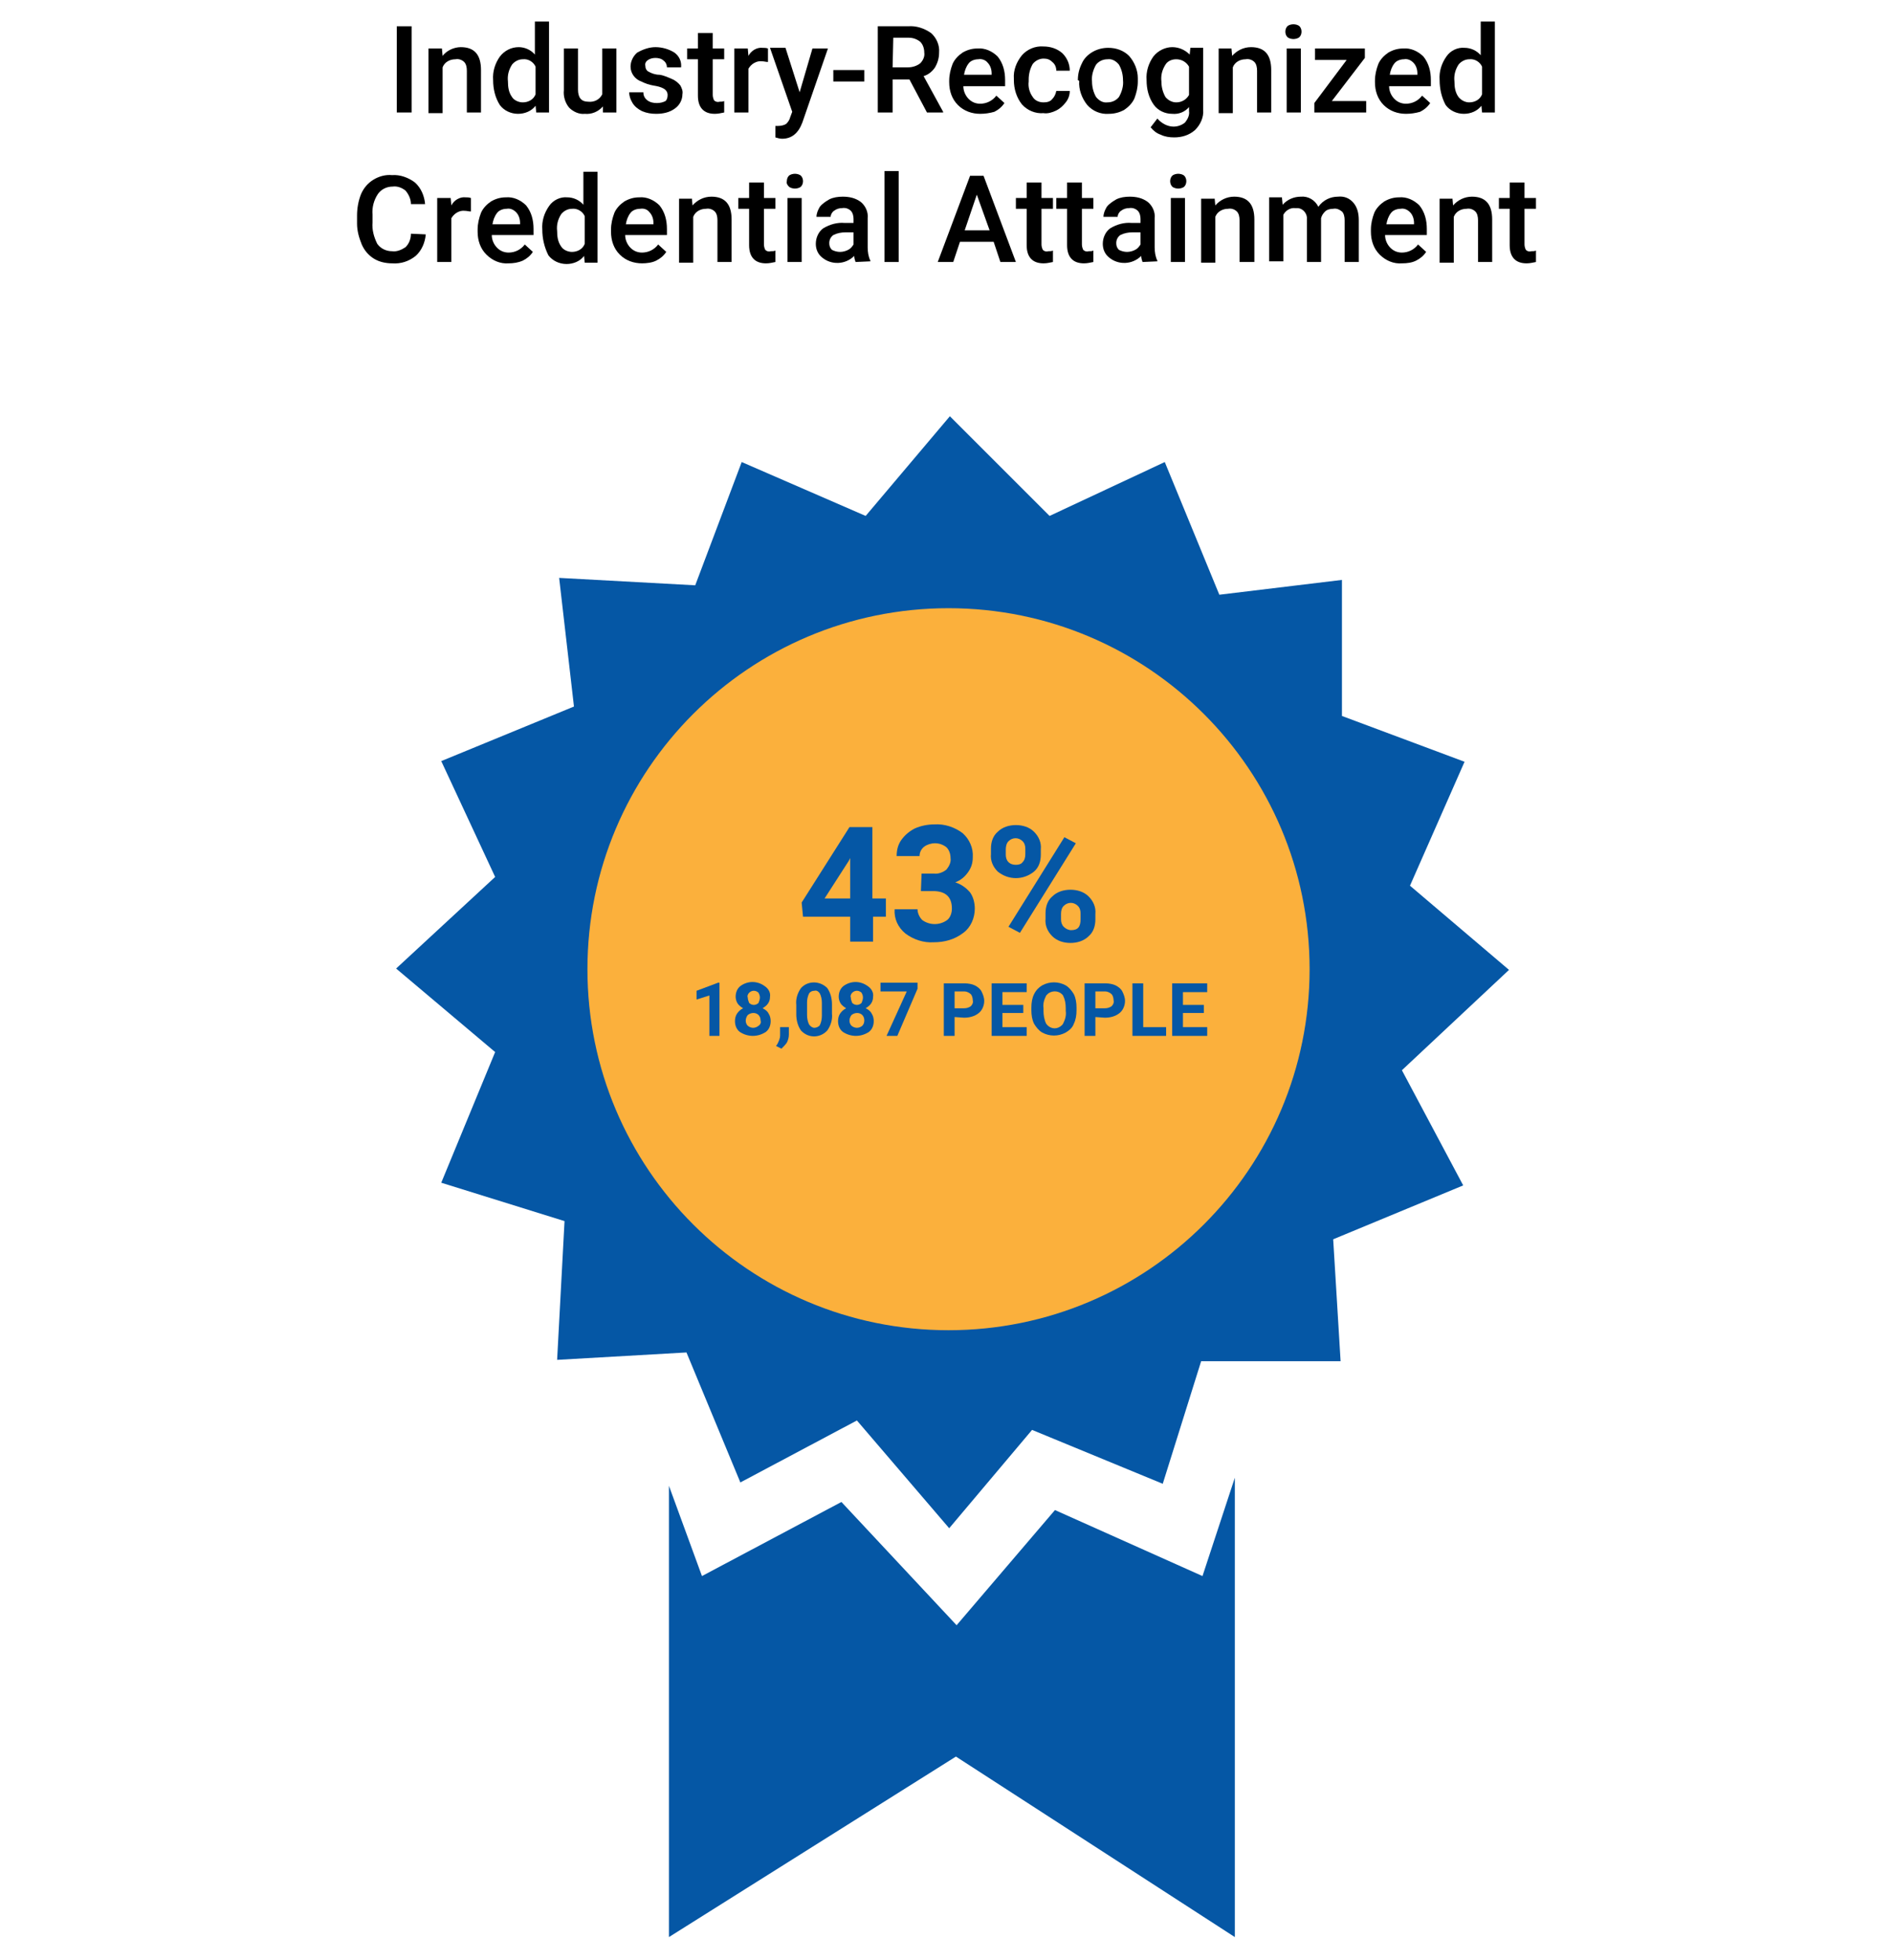 <?xml version="1.0" encoding="UTF-8"?> <svg xmlns="http://www.w3.org/2000/svg" xmlns:xlink="http://www.w3.org/1999/xlink" version="1.1" id="Layer_1" x="0px" y="0px" viewBox="0 0 281 291" style="enable-background:new 0 0 281 291;" xml:space="preserve"> <style type="text/css"> .st0{fill:none;} .st1{fill:#0557A5;} .st2{fill:#FBB03C;} </style> <g id="BASE"> <rect class="st0" width="281" height="291"></rect> </g> <g id="DP25-INDUSTRYCRED"> <g id="Industry-Recognized"> <g> <path d="M61.1,16.7h-2.2V3.9h2.2V16.7z"></path> <path d="M65.6,7.2l0.1,1.1C66.3,7.5,67.4,7,68.4,7c2,0,3,1.1,3,3.4v6.3h-2.1v-6.2c0-0.5-0.1-1-0.4-1.3c-0.3-0.3-0.8-0.5-1.3-0.4 c-0.8,0-1.6,0.4-1.9,1.2v6.8h-2.1V7.2H65.6z"></path> <path d="M73.2,11.9c-0.1-1.3,0.3-2.5,1-3.5C74.9,7.5,75.9,7,77,7c0.9,0,1.8,0.4,2.4,1.1V3.2h2.1v13.5h-1.9l-0.1-1 c-0.6,0.8-1.6,1.2-2.6,1.2c-1.1,0-2.1-0.5-2.7-1.3C73.5,14.5,73.2,13.2,73.2,11.9z M75.4,12.1c0,0.8,0.1,1.6,0.6,2.3 c0.3,0.5,1,0.8,1.6,0.8c0.8,0,1.6-0.4,1.9-1.2V9.9c-0.3-0.7-1.1-1.2-1.9-1.1c-0.6,0-1.2,0.3-1.6,0.8 C75.5,10.4,75.3,11.2,75.4,12.1z"></path> <path d="M89.5,15.8c-0.7,0.8-1.7,1.2-2.7,1.1C86,17,85.1,16.6,84.5,16c-0.6-0.7-0.9-1.7-0.8-2.6V7.2h2.1v6.1 c0,1.2,0.5,1.8,1.5,1.8c0.9,0.1,1.7-0.3,2.1-1.1V7.2h2.1v9.5h-2L89.5,15.8z"></path> <path d="M99.1,14.1c0-0.4-0.2-0.7-0.5-0.9c-0.5-0.3-1-0.4-1.6-0.5c-0.6-0.1-1.2-0.3-1.8-0.6c-0.9-0.3-1.6-1.2-1.6-2.2 c0-0.8,0.4-1.6,1-2.1C95.5,7.3,96.4,7,97.3,7c1,0,2,0.3,2.8,0.8c0.7,0.5,1.1,1.3,1,2.2H99c0-0.4-0.2-0.8-0.5-1 c-0.3-0.3-0.8-0.4-1.2-0.4c-0.4,0-0.8,0.1-1.1,0.3c-0.3,0.2-0.5,0.5-0.4,0.9c0,0.3,0.1,0.6,0.4,0.8c0.5,0.3,1.1,0.5,1.7,0.5 c0.7,0.1,1.3,0.4,2,0.7c0.4,0.2,0.8,0.5,1.1,0.9c0.2,0.4,0.4,0.8,0.3,1.3c0,0.8-0.4,1.6-1.1,2.1c-0.8,0.6-1.8,0.8-2.8,0.8 c-0.7,0-1.4-0.1-2.1-0.4c-0.6-0.3-1.1-0.7-1.4-1.2c-0.3-0.5-0.5-1-0.5-1.6h2.1c0,0.5,0.2,0.9,0.6,1.2c0.4,0.3,0.9,0.4,1.4,0.4 c0.5,0,0.9-0.1,1.3-0.3C99,14.8,99.1,14.5,99.1,14.1z"></path> <path d="M105.8,4.9v2.3h1.7v1.6h-1.7v5.3c0,0.3,0.1,0.6,0.2,0.8c0.2,0.2,0.5,0.3,0.8,0.2c0.3,0,0.5,0,0.7-0.1v1.7 c-0.5,0.1-0.9,0.2-1.4,0.2c-1.6,0-2.5-0.9-2.5-2.7V8.8H102V7.2h1.6V4.9H105.8z"></path> <path d="M114,9.2c-0.3,0-0.6-0.1-0.9-0.1c-0.8-0.1-1.6,0.4-2,1.1v6.5h-2.1V7.2h2l0.1,1.1c0.4-0.8,1.3-1.3,2.1-1.2 c0.3,0,0.5,0,0.8,0.1L114,9.2z"></path> <path d="M118.7,13.7l1.9-6.5h2.3l-3.8,11c-0.6,1.6-1.6,2.4-3,2.4c-0.3,0-0.7-0.1-1-0.2v-1.7l0.4,0c0.4,0,0.9-0.1,1.2-0.3 c0.3-0.3,0.5-0.6,0.6-1l0.3-0.8l-3.3-9.5h2.3L118.7,13.7z"></path> <path d="M128.3,12.1h-4.6v-1.7h4.6V12.1z"></path> <path d="M135,11.8h-2.5v4.9h-2.2V3.9h4.5c1.2-0.1,2.4,0.3,3.4,1c0.8,0.7,1.3,1.8,1.2,2.9c0,0.8-0.2,1.5-0.6,2.2 c-0.4,0.6-1,1.1-1.7,1.3l2.9,5.3v0.1h-2.4L135,11.8z M132.5,10h2.3c0.6,0,1.3-0.2,1.8-0.6c0.4-0.4,0.7-1,0.6-1.6 c0-0.6-0.2-1.2-0.6-1.6c-0.5-0.4-1.1-0.6-1.7-0.6h-2.3L132.5,10z"></path> <path d="M145.5,16.9c-1.2,0-2.4-0.4-3.3-1.3c-0.9-0.9-1.3-2.1-1.3-3.4V12c0-0.9,0.2-1.7,0.5-2.5c0.3-0.7,0.9-1.3,1.5-1.7 c0.7-0.4,1.4-0.6,2.2-0.6c1.1-0.1,2.2,0.4,3,1.2c0.8,1,1.1,2.2,1.1,3.5v0.9h-6.2c0,0.7,0.3,1.4,0.8,1.9c0.5,0.5,1.1,0.7,1.7,0.7 c0.9,0,1.8-0.4,2.4-1.2l1.2,1.1c-0.4,0.6-0.9,1-1.5,1.3C146.9,16.8,146.2,16.9,145.5,16.9z M145.2,8.8c-0.5,0-1.1,0.2-1.4,0.6 c-0.4,0.5-0.6,1.1-0.7,1.7h4.1v-0.2c0-0.6-0.2-1.2-0.6-1.6C146.3,8.9,145.7,8.7,145.2,8.8z"></path> <path d="M154.9,15.2c0.5,0,1-0.1,1.3-0.5c0.3-0.3,0.5-0.7,0.6-1.2h2c0,0.6-0.2,1.2-0.6,1.7c-0.4,0.5-0.8,0.9-1.4,1.2 c-0.6,0.3-1.3,0.5-1.9,0.4c-1.2,0.1-2.4-0.4-3.2-1.3c-0.8-1-1.2-2.3-1.2-3.6v-0.2c-0.1-1.3,0.4-2.5,1.2-3.5 c0.8-0.9,2-1.4,3.2-1.3c1,0,2,0.3,2.8,1c0.7,0.7,1.1,1.6,1.1,2.6h-2c0-0.5-0.2-1-0.6-1.3c-0.4-0.4-0.8-0.5-1.3-0.5 c-0.6,0-1.2,0.3-1.6,0.8c-0.4,0.7-0.6,1.5-0.6,2.3v0.3c-0.1,0.8,0.1,1.6,0.6,2.3C153.6,14.9,154.2,15.2,154.9,15.2z"></path> <path d="M160,11.9c0-0.9,0.2-1.7,0.6-2.5c0.3-0.7,0.9-1.3,1.6-1.7c0.7-0.4,1.5-0.6,2.3-0.6c1.2,0,2.3,0.4,3.1,1.2 c0.8,0.9,1.3,2.1,1.3,3.3l0,0.5c0,0.9-0.2,1.7-0.5,2.5c-0.3,0.7-0.9,1.3-1.5,1.7c-0.7,0.4-1.5,0.6-2.3,0.6 c-1.2,0.1-2.4-0.4-3.2-1.3c-0.8-1-1.3-2.3-1.2-3.6L160,11.9z M162.1,12.1c0,0.8,0.2,1.6,0.6,2.3c0.4,0.5,1,0.9,1.7,0.8 c0.7,0,1.3-0.3,1.7-0.8c0.4-0.7,0.7-1.6,0.6-2.5c0-0.8-0.2-1.6-0.6-2.3c-0.4-0.5-1-0.9-1.7-0.8c-0.7,0-1.3,0.3-1.7,0.8 C162.3,10.3,162,11.2,162.1,12.1L162.1,12.1z"></path> <path d="M170.2,11.9c-0.1-1.3,0.3-2.5,1-3.5C171.9,7.5,173,7,174,7c1,0,1.9,0.4,2.6,1.1l0.1-1h1.9v9.2c0.1,1.1-0.4,2.2-1.2,3 c-0.9,0.8-2,1.1-3.1,1.1c-0.7,0-1.4-0.1-2-0.4c-0.6-0.2-1.1-0.6-1.5-1.1l1-1.3c0.6,0.7,1.5,1.2,2.4,1.2c0.6,0,1.2-0.2,1.7-0.6 c0.4-0.5,0.7-1.1,0.6-1.7v-0.6c-0.6,0.7-1.5,1.1-2.5,1c-1.1,0-2.1-0.5-2.7-1.3C170.5,14.5,170.2,13.2,170.2,11.9z M172.4,12.1 c0,0.8,0.2,1.6,0.6,2.3c0.4,0.5,1,0.8,1.6,0.8c0.8,0,1.5-0.4,1.9-1.1V9.9c-0.4-0.7-1.1-1.1-1.9-1.1c-0.7,0-1.3,0.3-1.6,0.8 C172.5,10.4,172.3,11.2,172.4,12.1L172.4,12.1z"></path> <path d="M182.8,7.2l0.1,1.1c0.7-0.8,1.7-1.3,2.8-1.3c2,0,3,1.1,3,3.4v6.3h-2.1v-6.2c0-0.5-0.1-1-0.4-1.3 c-0.3-0.3-0.8-0.5-1.3-0.4c-0.8,0-1.6,0.4-1.9,1.2v6.8h-2.1V7.2H182.8z"></path> <path d="M190.8,4.7c0-0.3,0.1-0.6,0.3-0.8c0.2-0.2,0.6-0.3,0.9-0.3c0.3,0,0.7,0.1,0.9,0.3c0.2,0.2,0.3,0.5,0.3,0.8 c0,0.3-0.1,0.6-0.3,0.8c-0.2,0.2-0.6,0.3-0.9,0.3c-0.3,0-0.7-0.1-0.9-0.3C190.9,5.3,190.8,5,190.8,4.7z M193.1,16.7H191V7.2h2.1 L193.1,16.7z"></path> <path d="M197.7,15h5.1v1.7h-7.7v-1.4l4.8-6.4h-4.7V7.2h7.4v1.4L197.7,15z"></path> <path d="M208.7,16.9c-1.2,0-2.4-0.4-3.3-1.3c-0.9-0.9-1.3-2.1-1.3-3.4V12c0-0.9,0.2-1.7,0.5-2.5c0.3-0.7,0.9-1.3,1.5-1.7 c0.7-0.4,1.4-0.6,2.2-0.6c1.1-0.1,2.2,0.4,3,1.2c0.8,1,1.1,2.2,1.1,3.5v0.9h-6.2c0,0.7,0.3,1.4,0.8,1.9c0.5,0.5,1.1,0.7,1.7,0.7 c0.9,0,1.8-0.4,2.4-1.2l1.2,1.1c-0.4,0.6-0.9,1-1.5,1.3C210.1,16.8,209.4,16.9,208.7,16.9z M208.4,8.8c-0.5,0-1.1,0.2-1.4,0.6 c-0.4,0.5-0.6,1.1-0.7,1.7h4.1v-0.2c0-0.6-0.2-1.2-0.6-1.6C209.4,8.9,208.9,8.7,208.4,8.8L208.4,8.8z"></path> <path d="M213.7,11.9c-0.1-1.3,0.3-2.5,1-3.5c0.6-0.9,1.7-1.4,2.7-1.3c0.9,0,1.8,0.4,2.4,1.1V3.2h2.1v13.5h-1.9l-0.1-1 c-0.6,0.8-1.6,1.2-2.6,1.2c-1.1,0-2.1-0.5-2.7-1.3C214,14.5,213.7,13.2,213.7,11.9z M215.9,12.1c0,0.8,0.1,1.6,0.6,2.3 c0.4,0.5,1,0.8,1.6,0.8c0.8,0,1.6-0.4,1.9-1.2V9.9c-0.3-0.7-1.1-1.2-1.9-1.1c-0.6,0-1.2,0.3-1.6,0.8 C216,10.4,215.8,11.2,215.9,12.1z"></path> </g> </g> <g id="Credential_Attainment"> <g> <path d="M63.2,34.8c-0.1,1.2-0.6,2.4-1.5,3.2c-1,0.8-2.2,1.2-3.5,1.1c-0.9,0-1.9-0.2-2.7-0.7c-0.8-0.5-1.4-1.2-1.8-2.1 c-0.4-1-0.7-2-0.7-3.1V32c0-1.1,0.2-2.2,0.6-3.2c0.4-0.9,1-1.6,1.8-2.1c0.8-0.5,1.8-0.8,2.8-0.7c1.2-0.1,2.5,0.4,3.4,1.1 c0.9,0.8,1.4,2,1.5,3.2H61c0-0.7-0.3-1.4-0.8-2c-0.5-0.4-1.2-0.7-1.9-0.6c-0.9,0-1.7,0.4-2.2,1.1c-0.6,0.9-0.9,2-0.8,3.1v1.1 c-0.1,1.1,0.2,2.2,0.7,3.2c0.5,0.7,1.3,1.1,2.2,1.1c0.7,0.1,1.4-0.2,2-0.6c0.5-0.5,0.8-1.2,0.8-2L63.2,34.8z"></path> <path d="M69.9,31.4c-0.3,0-0.6-0.1-0.9-0.1c-0.8-0.1-1.6,0.4-2,1.1v6.5h-2.1v-9.5h2l0.1,1.1c0.4-0.8,1.3-1.3,2.1-1.2 c0.3,0,0.5,0,0.8,0.1L69.9,31.4z"></path> <path d="M75.5,39.1c-1.2,0.1-2.4-0.4-3.3-1.3c-0.9-0.9-1.3-2.1-1.3-3.4v-0.3c0-0.9,0.2-1.7,0.5-2.5c0.3-0.7,0.9-1.3,1.5-1.7 c0.7-0.4,1.4-0.6,2.2-0.6c1.1-0.1,2.2,0.4,3,1.2c0.8,1,1.1,2.2,1.1,3.5v0.9h-6.2c0,0.7,0.3,1.4,0.8,1.9c0.5,0.5,1.1,0.7,1.7,0.7 c0.9,0,1.8-0.4,2.4-1.2l1.2,1.1c-0.4,0.6-0.9,1-1.5,1.3C76.9,39,76.2,39.1,75.5,39.1z M75.2,31c-0.5,0-1.1,0.2-1.4,0.6 c-0.4,0.5-0.6,1.1-0.7,1.7h4.1v-0.2c0-0.6-0.2-1.2-0.6-1.6C76.2,31.1,75.7,30.9,75.2,31z"></path> <path d="M80.5,34.1c-0.1-1.3,0.3-2.5,1-3.5c0.6-0.9,1.7-1.4,2.7-1.3c0.9,0,1.8,0.4,2.4,1.1v-4.9h2.1v13.5h-1.9l-0.1-1 c-0.6,0.8-1.6,1.2-2.6,1.2c-1.1,0-2.1-0.5-2.7-1.3C80.8,36.7,80.5,35.4,80.5,34.1z M82.7,34.3c0,0.8,0.1,1.6,0.6,2.3 c0.3,0.5,1,0.8,1.6,0.8c0.8,0,1.6-0.4,1.9-1.2v-4.1c-0.3-0.7-1.1-1.2-1.9-1.1c-0.6,0-1.2,0.3-1.6,0.8 C82.8,32.6,82.6,33.4,82.7,34.3z"></path> <path d="M95.3,39.1c-1.2,0-2.4-0.4-3.3-1.3c-0.9-0.9-1.3-2.1-1.3-3.4v-0.3c0-0.9,0.2-1.7,0.5-2.5c0.3-0.7,0.9-1.3,1.5-1.7 c0.7-0.4,1.4-0.6,2.2-0.6c1.1-0.1,2.2,0.4,3,1.2c0.8,1,1.1,2.2,1.1,3.5v0.9h-6.2c0,0.7,0.3,1.4,0.8,1.9c0.5,0.5,1.1,0.7,1.7,0.7 c0.9,0,1.8-0.4,2.4-1.2l1.2,1.1c-0.4,0.6-0.9,1-1.5,1.3C96.8,39,96,39.1,95.3,39.1z M95,31c-0.5,0-1.1,0.2-1.4,0.6 c-0.4,0.5-0.6,1.1-0.7,1.7H97v-0.2c0-0.6-0.2-1.2-0.6-1.6C96.1,31.1,95.6,30.9,95,31z"></path> <path d="M102.7,29.4l0.1,1.1c0.7-0.8,1.7-1.3,2.8-1.3c2,0,3,1.1,3,3.4v6.3h-2.1v-6.2c0-0.5-0.1-1-0.4-1.3 c-0.3-0.3-0.8-0.5-1.3-0.4c-0.8,0-1.6,0.4-1.9,1.2v6.8h-2.1v-9.5H102.7z"></path> <path d="M113.4,27.1v2.3h1.7V31h-1.7v5.3c0,0.3,0.1,0.6,0.2,0.8c0.2,0.2,0.5,0.3,0.8,0.2c0.3,0,0.5,0,0.7-0.1v1.7 c-0.5,0.1-0.9,0.2-1.4,0.2c-1.6,0-2.5-0.9-2.5-2.7V31h-1.6v-1.6h1.6v-2.3H113.4z"></path> <path d="M116.8,26.9c0-0.3,0.1-0.6,0.3-0.8c0.2-0.2,0.6-0.3,0.9-0.3c0.3,0,0.7,0.1,0.9,0.3c0.2,0.2,0.3,0.5,0.3,0.8 c0,0.3-0.1,0.6-0.3,0.8c-0.2,0.2-0.6,0.3-0.9,0.3c-0.3,0-0.7-0.1-0.9-0.3C116.9,27.5,116.7,27.2,116.8,26.9z M119,38.9h-2.1v-9.5 h2.1V38.9z"></path> <path d="M127,38.9c-0.1-0.3-0.2-0.6-0.2-0.9c-1.3,1.3-3.4,1.4-4.8,0.2c-0.6-0.5-0.9-1.2-0.9-2c0-0.9,0.4-1.8,1.1-2.3 c1-0.6,2.1-0.9,3.2-0.8h1.3v-0.6c0-0.4-0.1-0.9-0.4-1.2c-0.3-0.3-0.8-0.5-1.3-0.4c-0.4,0-0.8,0.1-1.2,0.4 c-0.3,0.2-0.5,0.6-0.5,0.9h-2.1c0-0.5,0.2-1,0.5-1.5c0.4-0.5,0.9-0.8,1.4-1.1c0.6-0.3,1.3-0.4,2-0.4c1,0,1.9,0.2,2.7,0.8 c0.7,0.6,1.1,1.5,1,2.4v4.3c0,0.7,0.1,1.4,0.4,2v0.1L127,38.9z M124.7,37.4c0.4,0,0.8-0.1,1.2-0.3c0.4-0.2,0.6-0.5,0.8-0.8v-1.8 h-1.2c-0.6,0-1.2,0.1-1.8,0.4c-0.4,0.3-0.6,0.7-0.6,1.2c0,0.4,0.1,0.7,0.4,1C123.9,37.3,124.3,37.4,124.7,37.4z"></path> <path d="M133.4,38.9h-2.1V25.4h2.1V38.9z"></path> </g> <g> <path d="M147.5,35.9h-5l-1,3h-2.3l4.8-12.8h2l4.8,12.8h-2.3L147.5,35.9z M143.2,34.2h3.7l-1.9-5.3L143.2,34.2z"></path> </g> <g> <path d="M154.6,27.1v2.3h1.7V31h-1.7v5.3c0,0.3,0.1,0.6,0.2,0.8c0.2,0.2,0.5,0.3,0.8,0.2c0.3,0,0.5,0,0.7-0.1v1.7 c-0.5,0.1-0.9,0.2-1.4,0.2c-1.6,0-2.5-0.9-2.5-2.7V31h-1.6v-1.6h1.6v-2.3H154.6z"></path> <path d="M160.6,27.1v2.3h1.7V31h-1.7v5.3c0,0.3,0.1,0.6,0.2,0.8c0.2,0.2,0.5,0.3,0.8,0.2c0.3,0,0.5,0,0.7-0.1v1.7 c-0.5,0.1-0.9,0.2-1.4,0.2c-1.6,0-2.5-0.9-2.5-2.7V31h-1.6v-1.6h1.6v-2.3H160.6z"></path> <path d="M169.6,38.9c-0.1-0.3-0.2-0.6-0.2-0.9c-1.3,1.3-3.4,1.4-4.8,0.2c-0.6-0.5-0.9-1.2-0.9-2c0-0.9,0.4-1.8,1.1-2.3 c1-0.6,2.1-0.9,3.2-0.8h1.3v-0.6c0-0.4-0.1-0.9-0.4-1.2c-0.3-0.3-0.8-0.5-1.3-0.4c-0.4,0-0.8,0.1-1.2,0.4 c-0.3,0.2-0.5,0.6-0.5,0.9h-2.1c0-0.5,0.2-1,0.5-1.5c0.4-0.5,0.9-0.8,1.4-1.1c0.6-0.3,1.3-0.4,2-0.4c1,0,1.9,0.2,2.7,0.8 c0.7,0.6,1.1,1.5,1,2.4v4.3c0,0.7,0.1,1.4,0.4,2v0.1L169.6,38.9z M167.3,37.4c0.4,0,0.8-0.1,1.2-0.3c0.4-0.2,0.6-0.5,0.8-0.8 v-1.8h-1.2c-0.6,0-1.2,0.1-1.8,0.4c-0.4,0.3-0.6,0.7-0.6,1.2c0,0.4,0.1,0.7,0.4,1C166.5,37.3,166.9,37.4,167.3,37.4z"></path> <path d="M173.7,26.9c0-0.3,0.1-0.6,0.3-0.8c0.2-0.2,0.6-0.3,0.9-0.3c0.3,0,0.7,0.1,0.9,0.3c0.2,0.2,0.3,0.5,0.3,0.8 c0,0.3-0.1,0.6-0.3,0.8c-0.2,0.2-0.6,0.3-0.9,0.3c-0.3,0-0.7-0.1-0.9-0.3C173.8,27.5,173.7,27.2,173.7,26.9z M175.9,38.9h-2.1 v-9.5h2.1V38.9z"></path> <path d="M180.3,29.4l0.1,1.1c0.7-0.8,1.7-1.3,2.8-1.3c2,0,3,1.1,3,3.4v6.3H184v-6.2c0-0.5-0.1-1-0.4-1.3 c-0.3-0.3-0.8-0.5-1.3-0.4c-0.8,0-1.6,0.4-1.9,1.2v6.8h-2.1v-9.5H180.3z"></path> <path d="M190.3,29.4l0.1,1c0.7-0.8,1.7-1.2,2.7-1.2c1.1-0.1,2.1,0.5,2.6,1.5c0.7-1,1.8-1.5,2.9-1.5c0.9-0.1,1.7,0.2,2.3,0.9 c0.6,0.7,0.8,1.6,0.8,2.6v6.2h-2.1v-6.2c0-0.5-0.1-1-0.4-1.3c-0.4-0.3-0.8-0.5-1.3-0.4c-0.4,0-0.9,0.1-1.2,0.4 c-0.3,0.3-0.5,0.6-0.6,1l0,6.5h-2.1v-6.3c0.1-0.8-0.5-1.6-1.3-1.7c-0.1,0-0.2,0-0.4,0c-0.8-0.1-1.5,0.4-1.8,1v6.9h-2.1v-9.5 H190.3z"></path> <path d="M208.1,39.1c-1.2,0.1-2.4-0.4-3.3-1.3c-0.9-0.9-1.3-2.1-1.3-3.4v-0.3c0-0.9,0.2-1.7,0.5-2.5c0.3-0.7,0.9-1.3,1.5-1.7 c0.7-0.4,1.4-0.6,2.2-0.6c1.1-0.1,2.2,0.4,3,1.2c0.8,1,1.1,2.2,1.1,3.5v0.9h-6.2c0,0.7,0.3,1.4,0.8,1.9c0.5,0.5,1.1,0.7,1.7,0.7 c0.9,0,1.8-0.4,2.4-1.2l1.2,1.1c-0.4,0.6-0.9,1-1.5,1.3C209.6,39,208.9,39.1,208.1,39.1z M207.9,31c-0.5,0-1.1,0.2-1.4,0.6 c-0.4,0.5-0.6,1.1-0.7,1.7h4.1v-0.2c0-0.6-0.2-1.2-0.6-1.6C208.9,31.1,208.4,30.9,207.9,31L207.9,31z"></path> <path d="M215.6,29.4l0.1,1.1c0.7-0.8,1.7-1.3,2.8-1.3c2,0,3,1.1,3,3.4v6.3h-2.1v-6.2c0-0.5-0.1-1-0.4-1.3 c-0.3-0.3-0.8-0.5-1.3-0.4c-0.8,0-1.6,0.4-1.9,1.2v6.8h-2.1v-9.5H215.6z"></path> <path d="M226.3,27.1v2.3h1.7V31h-1.7v5.3c0,0.3,0.1,0.6,0.2,0.8c0.2,0.2,0.5,0.3,0.8,0.2c0.3,0,0.5,0,0.7-0.1v1.7 c-0.5,0.1-0.9,0.2-1.4,0.2c-1.6,0-2.5-0.9-2.5-2.7V31h-1.6v-1.6h1.6v-2.3H226.3z"></path> </g> </g> <path id="Path_1146" class="st1" d="M128.5,76.6l-18.4-8l-6.9,18.3L83,85.8l2.2,19.1L65.5,113l8,17.2l-14.7,13.6l14.7,12.4l-8,19.4 l18.3,5.7l-1.1,20.6l19.2-1.1l8,19.3l17.3-9.2l13.7,16l12.3-14.6l19.4,8l5.7-18.2h20.7l-1.1-18.1l19.3-8l-9.1-17.1L224,144 l-14.7-12.5l8.1-18.4l-18.2-6.8V86.1L181,88.3l-8.1-19.7l-17.1,8L141,61.8L128.5,76.6z"></path> <path id="Path_1147" class="st1" d="M178.5,234l-21.9-9.8L142,241.3l-17.1-18.3l-20.7,11l-4.9-13.4v67l42.6-26.8l41.4,26.8v-68.2 L178.5,234z"></path> <path id="Path_1148" class="st2" d="M140.8,90.3c29.6,0,53.6,24,53.6,53.6s-24,53.6-53.6,53.6s-53.6-24-53.6-53.6l0,0 C87.2,114.3,111.2,90.3,140.8,90.3"></path> <g id="Group_551"> <g> <g> <path class="st1" d="M129.6,133.4h1.9v2.7h-1.9v3.7h-3.4v-3.7h-7l-0.2-2.1l7.1-11.2h3.4V133.4z M122.4,133.4h3.8v-6l-0.2,0.4 L122.4,133.4z"></path> <path class="st1" d="M136.8,129.7h1.8c0.7,0.1,1.4-0.2,1.9-0.6c0.4-0.5,0.7-1.1,0.6-1.7c0-0.6-0.2-1.2-0.6-1.6 c-0.5-0.4-1.1-0.6-1.7-0.6c-0.6,0-1.2,0.2-1.6,0.5c-0.4,0.3-0.7,0.8-0.7,1.4h-3.4c0-0.9,0.2-1.7,0.7-2.4c0.5-0.7,1.2-1.3,2-1.7 c0.9-0.4,1.9-0.6,2.9-0.6c1.5-0.1,3,0.4,4.2,1.3c1,0.9,1.6,2.2,1.5,3.6c0,0.8-0.2,1.5-0.7,2.2c-0.5,0.7-1.1,1.2-1.9,1.5 c0.9,0.3,1.6,0.8,2.2,1.5c0.5,0.7,0.7,1.6,0.7,2.4c0,1.4-0.6,2.8-1.7,3.6c-1.3,1-2.8,1.4-4.4,1.4c-1.5,0.1-3-0.4-4.2-1.3 c-1.1-0.9-1.7-2.2-1.6-3.6h3.4c0,0.6,0.3,1.2,0.7,1.6c1.1,0.8,2.6,0.8,3.7,0c0.5-0.4,0.7-1.1,0.7-1.7c0-1.7-0.9-2.6-2.8-2.6 h-1.8L136.8,129.7z"></path> <path class="st1" d="M147.1,126c0-1,0.3-1.9,1-2.5c0.7-0.7,1.7-1,2.7-1c1,0,2,0.3,2.7,1c0.7,0.7,1.1,1.6,1,2.6v0.8 c0,1-0.3,1.9-1,2.5c-1.6,1.3-3.8,1.3-5.4,0c-0.7-0.7-1.1-1.6-1-2.6V126z M149.3,126.9c0,0.4,0.1,0.8,0.4,1.1 c0.3,0.3,0.7,0.4,1.1,0.4c0.4,0,0.8-0.1,1-0.4c0.3-0.3,0.4-0.7,0.4-1.2V126c0-0.4-0.1-0.8-0.4-1.1c-0.6-0.6-1.5-0.6-2.1,0 c-0.3,0.3-0.4,0.8-0.4,1.2L149.3,126.9z M151.4,138.5l-1.7-0.9l8.3-13.3l1.7,0.9L151.4,138.5z M155.2,135.6c0-1,0.3-1.9,1-2.5 c0.7-0.7,1.7-1,2.7-1c1,0,2,0.3,2.7,1c0.7,0.7,1.1,1.6,1,2.6v0.8c0,1-0.3,1.9-1,2.5c-0.7,0.7-1.7,1-2.7,1c-1,0-2-0.3-2.7-1 c-0.7-0.7-1.1-1.6-1-2.6L155.2,135.6z M157.5,136.5c0,0.4,0.1,0.8,0.4,1.1c0.3,0.3,0.7,0.5,1.1,0.5c1,0,1.4-0.5,1.4-1.6v-0.9 c0-0.4-0.1-0.8-0.4-1.1c-0.6-0.6-1.5-0.6-2.1,0c-0.3,0.3-0.4,0.7-0.4,1.2V136.5z"></path> </g> </g> </g> <g id="_18_087_PEOPLE"> <g> <path class="st1" d="M106.9,153.8h-1.6v-6l-1.9,0.6v-1.3l3.2-1.2h0.2V153.8z"></path> </g> <g> <path class="st1" d="M114.3,148c0,0.4-0.1,0.7-0.3,1c-0.2,0.3-0.5,0.5-0.8,0.7c0.4,0.2,0.7,0.4,0.9,0.8c0.2,0.3,0.3,0.7,0.3,1.1 c0,0.6-0.2,1.2-0.7,1.6c-1.2,0.8-2.7,0.8-3.9,0c-0.5-0.4-0.7-1-0.7-1.6c0-0.4,0.1-0.8,0.3-1.1c0.2-0.3,0.5-0.6,0.9-0.8 c-0.3-0.2-0.6-0.4-0.8-0.7c-0.2-0.3-0.3-0.7-0.3-1c0-0.6,0.2-1.2,0.7-1.6c1.1-0.8,2.5-0.8,3.6,0 C114.1,146.8,114.4,147.4,114.3,148z M112.9,151.5c0-0.3-0.1-0.6-0.3-0.8c-0.4-0.4-1.1-0.4-1.6,0c-0.4,0.5-0.4,1.2,0,1.6 c0.5,0.4,1.1,0.4,1.6,0C112.9,152.1,113,151.8,112.9,151.5L112.9,151.5z M112.8,148.1c0-0.3-0.1-0.5-0.2-0.7 c-0.4-0.4-1-0.4-1.4,0c-0.2,0.2-0.3,0.5-0.2,0.7c0,0.3,0.1,0.5,0.2,0.8c0.4,0.4,1,0.4,1.4,0c0,0,0,0,0,0 C112.7,148.6,112.8,148.4,112.8,148.1L112.8,148.1z"></path> <path class="st1" d="M116,155.7l-0.8-0.4l0.2-0.3c0.2-0.4,0.4-0.8,0.4-1.3v-1.2h1.3l0,1.1c0,0.4-0.1,0.8-0.3,1.2 C116.6,155.1,116.3,155.4,116,155.7z"></path> <path class="st1" d="M123.5,150.5c0.1,0.9-0.2,1.8-0.7,2.5c-1,1.1-2.7,1.2-3.8,0.1c0,0-0.1-0.1-0.1-0.1c-0.5-0.7-0.7-1.6-0.7-2.4 v-1.4c-0.1-0.9,0.2-1.8,0.7-2.5c1-1.1,2.7-1.1,3.8-0.1c0,0,0.1,0.1,0.1,0.1c0.5,0.7,0.7,1.6,0.7,2.4V150.5z M122,148.9 c0-0.5-0.1-1-0.3-1.4c-0.2-0.3-0.5-0.5-0.8-0.4c-0.3,0-0.6,0.1-0.8,0.4c-0.2,0.4-0.3,0.9-0.3,1.3v1.9c0,0.5,0.1,1,0.3,1.4 c0.2,0.3,0.5,0.5,0.8,0.5c0.3,0,0.7-0.2,0.8-0.4c0.2-0.4,0.3-0.9,0.3-1.4L122,148.9z"></path> <path class="st1" d="M129.6,148c0,0.4-0.1,0.7-0.3,1c-0.2,0.3-0.5,0.5-0.8,0.7c0.4,0.2,0.7,0.4,0.9,0.8c0.2,0.3,0.3,0.7,0.3,1.1 c0,0.6-0.2,1.2-0.7,1.6c-1.2,0.8-2.7,0.8-3.9,0c-0.5-0.4-0.7-1-0.7-1.6c0-0.4,0.1-0.8,0.3-1.1c0.2-0.3,0.5-0.6,0.9-0.8 c-0.3-0.2-0.6-0.4-0.8-0.7c-0.2-0.3-0.3-0.7-0.3-1c0-0.6,0.2-1.2,0.7-1.6c1.1-0.8,2.5-0.8,3.6,0 C129.4,146.8,129.7,147.4,129.6,148z M128.3,151.5c0-0.3-0.1-0.6-0.3-0.8c-0.4-0.4-1.1-0.4-1.6,0c-0.4,0.5-0.4,1.2,0,1.6 c0.5,0.4,1.1,0.4,1.6,0C128.2,152.1,128.3,151.8,128.3,151.5L128.3,151.5z M128.1,148.1c0-0.3-0.1-0.5-0.2-0.7 c-0.4-0.4-1-0.4-1.4,0c-0.2,0.2-0.3,0.5-0.2,0.7c0,0.3,0.1,0.5,0.2,0.8c0.4,0.4,1,0.4,1.4,0c0,0,0,0,0,0 C128,148.6,128.1,148.4,128.1,148.1L128.1,148.1z"></path> <path class="st1" d="M136.2,146.8l-3,7h-1.6l3-6.6h-3.9v-1.3h5.5V146.8z"></path> <path class="st1" d="M141.7,151v2.8h-1.6v-7.8h3.1c0.5,0,1.1,0.1,1.5,0.3c0.4,0.2,0.8,0.5,1,0.9c0.2,0.4,0.4,0.9,0.4,1.4 c0,0.7-0.3,1.4-0.8,1.8c-0.6,0.5-1.4,0.7-2.2,0.7L141.7,151z M141.7,149.7h1.4c0.4,0,0.7-0.1,1-0.3c0.2-0.2,0.4-0.5,0.3-0.9 c0-0.3-0.1-0.7-0.3-0.9c-0.2-0.2-0.6-0.4-0.9-0.4h-1.5V149.7z"></path> <path class="st1" d="M151.9,150.4h-3.1v2.1h3.6v1.3h-5.2v-7.8h5.2v1.3h-3.6v1.9h3.1L151.9,150.4z"></path> <path class="st1" d="M159.8,150c0,0.7-0.1,1.4-0.4,2c-0.2,0.6-0.7,1-1.2,1.3c-1.1,0.6-2.4,0.6-3.5,0c-0.5-0.3-0.9-0.8-1.2-1.3 c-0.3-0.6-0.4-1.3-0.4-2v-0.4c0-0.7,0.1-1.4,0.4-2c0.3-0.6,0.7-1,1.2-1.3c1.1-0.6,2.4-0.6,3.5,0c0.5,0.3,0.9,0.8,1.2,1.3 c0.3,0.6,0.4,1.3,0.4,2L159.8,150z M158.2,149.7c0-0.7-0.1-1.3-0.4-1.9c-0.5-0.7-1.5-0.8-2.2-0.3c-0.1,0.1-0.2,0.2-0.3,0.3 c-0.3,0.6-0.5,1.2-0.4,1.9v0.4c0,0.6,0.1,1.3,0.4,1.9c0.5,0.7,1.4,0.9,2.1,0.4c0.1-0.1,0.3-0.2,0.4-0.4c0.3-0.6,0.5-1.2,0.4-1.9 V149.7z"></path> <path class="st1" d="M162.6,151v2.8H161v-7.8h3.1c0.5,0,1.1,0.1,1.5,0.3c0.4,0.2,0.8,0.5,1,0.9c0.2,0.4,0.4,0.9,0.4,1.4 c0,0.7-0.3,1.4-0.8,1.8c-0.6,0.5-1.4,0.7-2.2,0.7L162.6,151z M162.6,149.7h1.4c0.4,0,0.7-0.1,1-0.3c0.2-0.2,0.4-0.5,0.3-0.9 c0-0.3-0.1-0.7-0.3-0.9c-0.2-0.2-0.6-0.4-0.9-0.4h-1.5L162.6,149.7z"></path> <path class="st1" d="M169.7,152.5h3.4v1.3h-5v-7.8h1.6V152.5z"></path> <path class="st1" d="M178.7,150.4h-3.1v2.1h3.6v1.3H174v-7.8h5.2v1.3h-3.6v1.9h3.1V150.4z"></path> </g> </g> </g> </svg> 